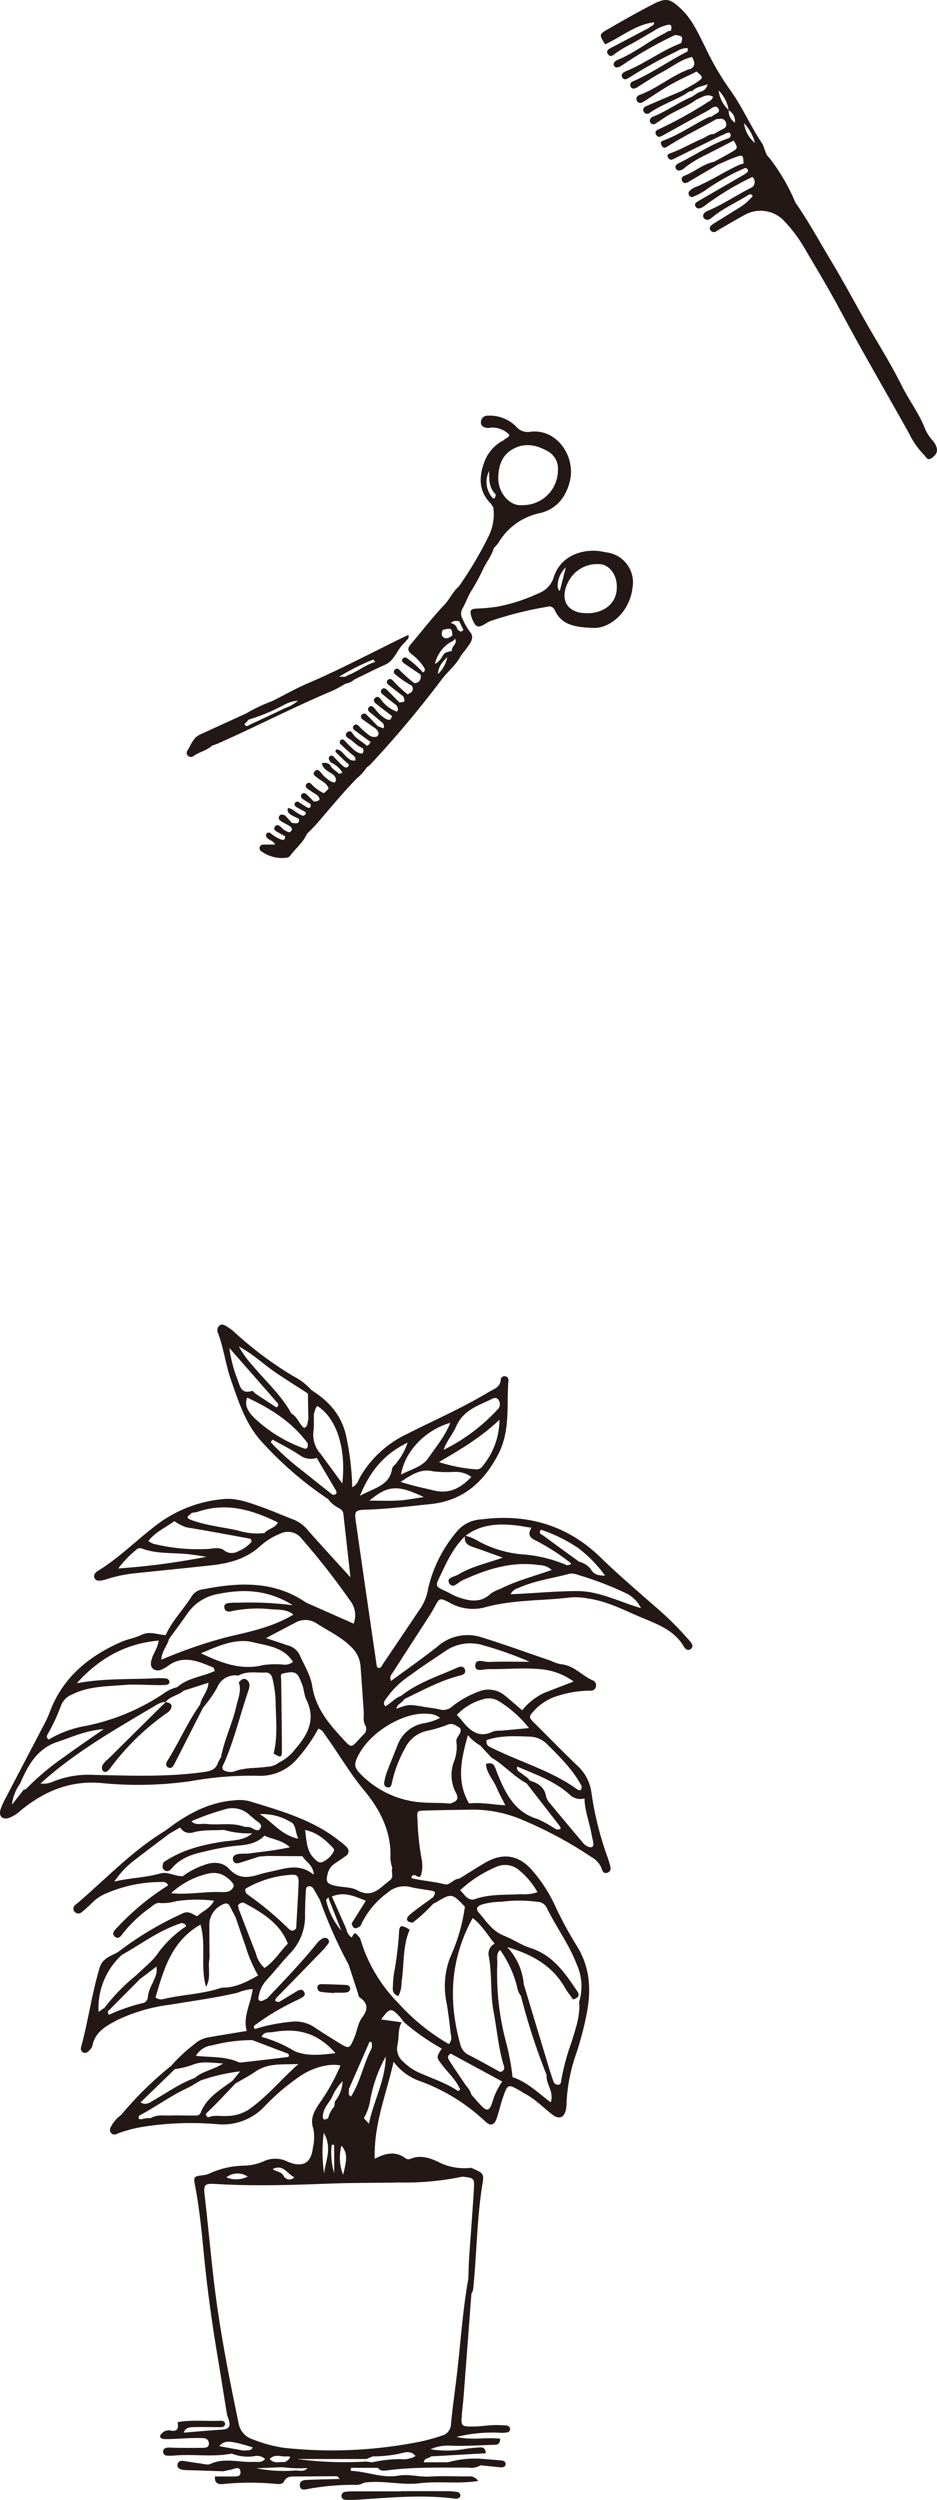 <svg xmlns="http://www.w3.org/2000/svg" xmlns:xlink="http://www.w3.org/1999/xlink" width="180.492" height="481.173" viewBox="0 0 180.492 481.173">
  <defs>
    <clipPath id="clip-path">
      <rect id="長方形_198" data-name="長方形 198" width="133.399" height="226.226" fill="#231815"/>
    </clipPath>
    <clipPath id="clip-path-2">
      <rect id="長方形_146" data-name="長方形 146" width="85.943" height="85.137" fill="#231815"/>
    </clipPath>
    <clipPath id="clip-path-3">
      <rect id="長方形_147" data-name="長方形 147" width="64.755" height="88.379" fill="#231815"/>
    </clipPath>
  </defs>
  <g id="グループ_2266" data-name="グループ 2266" transform="translate(-27.102 -4469.493)">
    <g id="グループ_497" data-name="グループ 497" transform="translate(27.102 4724.44)">
      <g id="グループ_445" data-name="グループ 445" clip-path="url(#clip-path)">
        <path id="パス_21548" data-name="パス 21548" d="M133.024,61.086a61.409,61.409,0,0,0-5.881-5.987c-3.854-3.386-7.771-6.693-11.458-10.28-6.359-6.187-14.128-8.465-22.9-7.323a6.573,6.573,0,0,0-4.507,2.019,25.957,25.957,0,0,0-5.814,11.329,9.475,9.475,0,0,1-1.361,3.6c-2.453,3.639-4.893,7.285-7.357,10.916-.223.329-.361.92-.99.67-.07-.1-.16-.167-.171-.247-1.373-9.4-2.755-18.806-4.091-28.214-.228-1.606.055-1.879,1.867-1.93,4.2-.119,8.369-.654,12.545-1.079C89.178,33.917,93.187,30.35,96,24.92c2.367-4.565,1.541-9.454,1.947-14.223a.719.719,0,0,0-.694-.747.7.7,0,0,0-.8.615c-.068,1.549-1.354,1.841-2.373,2.457-5.117,3.091-10.607,5.453-15.92,8.159a20.563,20.563,0,0,0-8.726,8.047c-.4.693-.574,1.6-1.585,2.084a51.271,51.271,0,0,0-1.1-9.511c-.8-4.171-3.279-7-6.736-9.168a12.026,12.026,0,0,0-3.517-2.7,70.842,70.842,0,0,1-11.377-8.5,9.2,9.2,0,0,0-1.329-1c-.46-.271-.984-.662-1.529-.236a1.252,1.252,0,0,0-.225,1.542c1.066,2.888,1.431,5.975,2.436,8.863,1.4,4.026,2.7,8.145,5.524,11.489a68.926,68.926,0,0,0,13.2,11.5,5.583,5.583,0,0,0,1.885,1.626c.5.258.985.564,1.056,1.2.442,3.919.877,7.838,1.367,12.234-2.947-3.246-5.591-6.117-8.181-9.037a6.81,6.81,0,0,0-2.626-2.014c-2.175-.839-4.311-1.784-6.509-2.556-2.373-.833-4.793-1.75-7.356-1.435a24.875,24.875,0,0,0-11.47,4.089c-4.377,3.04-8.015,7.012-12.6,9.766a1.606,1.606,0,0,0-.4.384A.866.866,0,0,0,18.91,49.3a5.049,5.049,0,0,0,1.625-.283,26.336,26.336,0,0,1,4.91-1.085c5.07-.536,10.143-1.034,15.211-1.585,3.48-.378,6.762-1.236,9.462-3.7A12.733,12.733,0,0,1,53.9,40.28a3.336,3.336,0,0,1,4.219.95,139.955,139.955,0,0,1,9.313,11.894,4.538,4.538,0,0,1,.688,4.442l-9.152-4.049c-6.163-4.243-12.929-3.912-19.81-2.57a3.038,3.038,0,0,0-2.137,1.208c-1.6,2.61-3.839,4.783-5.1,7.611-1.554-.052-3.058-.823-4.678-.036-1.246.606-2.679.82-3.953,1.381-6.277,2.769-11.261,6.872-13.723,13.53a22.35,22.35,0,0,1-1.181,2.531c-2.41,4.63-4.84,9.249-7.25,13.878A13.314,13.314,0,0,0,.1,93.342c-.389,1.307.367,2.013,1.65,1.615a7.28,7.28,0,0,0,2.332-1.508c4.5-3.639,9.4-5.723,15.444-5.2a72.12,72.12,0,0,0,17.3-.377,65.222,65.222,0,0,1,12.8-1.025,9.368,9.368,0,0,0,7.647-3.291,31.173,31.173,0,0,0,4.053-5.776c.824.264,1.025.829,1.344,1.27,2.543,3.514,4.687,7.261,7.5,10.647,2.976,3.578,5.283,7.926,5.028,13.014a8.062,8.062,0,0,0,.364,1.9c-.281.761.388,1.725-.461,2.352-1.843,1.36-3.342,3.54-6.246,1.933-1.159-.641-2.711-.556-4.078-.837-1.9-.39-2.11-.824-1.573-2.649a3.2,3.2,0,0,1,1.348-1.707c.677-.492,1.4-.922,2.067-1.428a1.065,1.065,0,0,0,.168-1.7A9.611,9.611,0,0,0,65.525,99.5c-5.13-4.154-11.349-5.874-17.482-7.762a7.848,7.848,0,0,0-2.771-.171c-5.128.342-9.374,2.751-13.343,5.786-.624.4-1.257.784-1.871,1.2-5.509,3.711-10.1,8.508-15.115,12.8-.142.121-.3.221-.436.349a.864.864,0,0,0-.2,1.235.951.951,0,0,0,1.472.135,24.407,24.407,0,0,0,1.873-1.678,8.156,8.156,0,0,1,2.237-1.653,26.746,26.746,0,0,1,11.381-2.444,1.056,1.056,0,0,1,1.121.643,49.174,49.174,0,0,0-9.883,8.186c-.433.467-1.079,1.027-.418,1.65.683.645,1.183-.039,1.566-.554a25.465,25.465,0,0,1,5.273-4.99c.588-.444,1.135-1.035,1.975-.884a9.194,9.194,0,0,0,3.035-.361,26.926,26.926,0,0,1,7.29-.091c-.822,1.6-2.28,2.021-3.243,2.989-.895-.361-1.6-1.12-2.8-.548a62.752,62.752,0,0,0-12.4,7.406c-1.373.813-3.028,1.154-3.6,3.068-1.5,5.012-2.192,10.206-3.562,15.244a.865.865,0,0,0,.314,1c.488.31.9.032,1.224-.3a2.063,2.063,0,0,0,.626-.9c.53-2.748,2.707-3.885,4.866-5.018A33.14,33.14,0,0,1,32.828,130.9c4.324-.72,8.673-1.295,12.947-2.293a8.982,8.982,0,0,1,2.9-.7c-.348,2.839-1.945,5.284-1.142,8.057-2.55.422-5.1.824-7.648,1.278a5.372,5.372,0,0,0-2.442,1.268,30.2,30.2,0,0,0-4.455,4.149l.69.665a17.655,17.655,0,0,0,3.469-.859c1.761-.737,3.625-.355,5.854-.243-1.97,1.258-4.015,1.472-5.483,2.789-2.818,1.031-5.255,2.766-7.833,4.24-.788.45-1.531,1.116-2.61.462l6.6-6.389-.69-.665a68.667,68.667,0,0,0-9.653,9.468,6.474,6.474,0,0,0-1.981,2.317.988.988,0,0,0,.153,1.278.908.908,0,0,0,1.042.038,25.025,25.025,0,0,1,5.12-1.365,59.791,59.791,0,0,1,14.243-.481,11.02,11.02,0,0,0,9.054-3.432,41.986,41.986,0,0,1,7.28-6.107c2.364-1.467,5.327-2.211,7.343-1.759a38.709,38.709,0,0,1-4.081,7.313c-1,1.5-1.811,2.882-1.147,4.866a8.882,8.882,0,0,1-.077,3.61c-.344,3.015-1.941,3.926-4.835,2.738a5.282,5.282,0,0,0-4.6-.118,10,10,0,0,1-4.054.868,16.817,16.817,0,0,0-6.241,1.412,4.04,4.04,0,0,1-1.314.409c-1.952.225-1.995.257-1.64,2.13.783,4.13,1.211,8.3,1.612,12.481.642,6.684,1.537,13.332,2.646,19.954.647,3.86,1.254,7.726,1.88,11.589a11.311,11.311,0,0,1,.426,1.289c.222,1.071-.282,1.476-1.338,1.539-2.483.15-4.961.383-7.441.583.409-1.136,1.413-1.051,2.315-1.069,1.566-.031,3.134.022,4.7.019.469,0,.993-.087.945-.706-.031-.41-.47-.55-.835-.533-2.756.127-5.528-.223-8.271.265.036.871.262,1.844-1.214,1.653a1.818,1.818,0,0,0-1.734.4c-.877.773-.317,1.195.436,1.208,1.669.03,3.341-.123,5.012-.178a23.63,23.63,0,0,1,2.506.014,1,1,0,0,1,.992,1.108c-.022.606-.531.734-.987.741-1.672.028-3.345.01-5.018,0-.649,0-1.3-.073-1.947-.033-.49.031-.908.3-.86.865a.744.744,0,0,0,.762.671,9.528,9.528,0,0,0,1.389-.015c3.68-.33,7.395.345,11.062-.374a8.428,8.428,0,0,0,4.375.489,2.247,2.247,0,0,1,2.046.554c-.636.787-1.521.513-2.335.55-2.737.125-5.516-.861-8.227.409-.513.24-1.28-.027-1.924-.11-1.015-.13-2.026-.289-3.035-.459-.606-.1-1.2-.055-1.333.621s.428.986,1.015,1.072a15.057,15.057,0,0,0,1.671.078q3.07.1,6.14.2c.619-.141,1.245-.254,1.853-.431.636-.185,1.346-.454,1.439.528.09.948-.722.887-1.348.9-1.186.019-2.372,0-3.557-.006-.136,1.12.452,1.59,1.475,1.467a52.415,52.415,0,0,1,10.329-.025c.591.045,1.219.07,1.493-.478.544-1.089,1.485-.949,2.405-.955q3.917-.028,7.834-.049a7.251,7.251,0,0,0-2.709-1.354,7.258,7.258,0,0,1,2.709,1.353l.509.526c-1.961.052-3.922.087-5.882.164-.824.033-1.955,0-1.817,1.169.122,1.033,1.119.658,1.84.541a48.79,48.79,0,0,1,8.638-.744,2.951,2.951,0,0,0,1.881-.415c3.595-.51,7.171.542,10.771.107s7.27.172,11.21-.428a1.942,1.942,0,0,0-1.993-.879c-2.419,0-4.846-.126-7.255.023-2.047.126-4.051-.527-6.088-.177-3.188.547-6.111-.832-9.212-.92.011-.194.023-.387.035-.581h5.224c.454.653,1.129.57,1.768.486,5.178-.684,10.383-.509,15.582-.536a3.533,3.533,0,0,0,2.411-.438c1.286.131,2.571.277,3.859.385.486.041.987-.109.969-.688-.011-.365-.407-.6-.8-.634-1.378-.121-2.758-.225-4.136-.335a19.165,19.165,0,0,0-6.188.693H81.622c.173-.94,1.055-.683,1.371-1.136l10.579-.6c-.024-.621-.245-1.151-.945-1.126a24.106,24.106,0,0,0-3.048.291,19.966,19.966,0,0,1-6.66.062,8.5,8.5,0,0,1,3.355-.709c3.045.152,6.11-.066,9.166-.16.709-.022.893-.549.914-1.161-2.589-.339-5.231.36-8.421-.343a28.886,28.886,0,0,1,8.321-.807,6.519,6.519,0,0,0,1.388-.057.654.654,0,0,0,.608-.768.821.821,0,0,0-.543-.549,21.318,21.318,0,0,0-2.781-.091c-1.208.048-2.413.26-3.621.269-2.5.021-2.521-.032-2.324-2.446.091-1.115.239-2.225.324-3.34q.761-9.891,1.5-19.783a2.829,2.829,0,0,0,.328-.761c.726-6.853.7-13.77,1.842-20.593.3-1.783.034-1.9-2.223-2.877a11.074,11.074,0,0,1-5.671-.815c-1.906-.952-3.908-1.832-6.137-.862a.952.952,0,0,1-.8-.134c-1.85-1.4-3.791-1.086-5.961.079-.191-6.663,2.193-12.3,3.633-18.671a10.761,10.761,0,0,0,5.122,3.736,36.529,36.529,0,0,1,12.521,7.735c1.022,1,1.8.722,2.243-.64.428-1.328.746-2.694,1.2-4.013.879-2.543.963-2.558,3.21-1.281.324.184.625.412.956.582,2.019,1.037,3.563,2.694,5.336,4.051,1.3,1,2.252.608,2.619-.98a7.72,7.72,0,0,0,.118-1.391,32.753,32.753,0,0,1,1.83-9.3,60.821,60.821,0,0,0,1.95-7.287c.99-4.711.862-9.226-1.793-13.489a71.961,71.961,0,0,1-4.249-7.865,28.854,28.854,0,0,0-4.225-6.55c-2.611-3.1-5.7-3.659-9.2-1.622-1.69.983-3.333,2.044-5,3.07-1.084,0-1.807,1.32-2.768,1.079-2.056-.516-4.16-.671-6.215-1.12-.292-.064-.243-.441.025-.6.137-.08.357-.017.541-.018.4.338.923.526,1.085-.088a6.5,6.5,0,0,0,.092-3.049,50.292,50.292,0,0,1-.786-7.507c-.116-1.736-.154-1.765,1.4-1.808,2.894-.079,5.788-.13,8.683-.17a24.243,24.243,0,0,1,9.322,1.639,77.7,77.7,0,0,1,14.071,7.467,4.479,4.479,0,0,1,1.772,1.739c.291.6.414,1.725,1.444,1.231.848-.407.393-1.3.209-2.011q-.07-.271-.163-.536a62.335,62.335,0,0,1-3.224-12.727,8.61,8.61,0,0,0-2.779-5.324c-2.7-2.573-5.3-5.255-7.948-7.879-1.473-1.458-1.466-1.431-.155-2.847a10.059,10.059,0,0,1,4.511-2.7,20.786,20.786,0,0,1,6.059-.96,1.037,1.037,0,0,0,.485-2.01c-2.083-.93-3.624-2.91-6.109-3.083a7.912,7.912,0,0,1-1.844-.64c-4.5-1.538-8.973-3.167-13.513-4.576a8.733,8.733,0,0,0-8.388,1.821c-2.889,2.292-5.925,4.4-8.941,6.621-.381-.893.2-1.376.52-1.883,2-3.151,4.047-6.275,6.068-9.414.606-.94,1.232-1.872,1.757-2.857.967-1.815.984-1.919,2.853-.964a9.076,9.076,0,0,0,6.76.978c5.456-1.536,11.11-1.259,16.657-1.942a12.643,12.643,0,0,1,3.341.212c3.289.474,6.23,1.876,9.219,3.2,3.451,1.534,7.214,2.54,9.3,6.149.278.482.866.815,1.393.251.388-.414.128-.892-.18-1.247M76.835,33.864c-1.757.108-3.526.025-5.672.025,3.554-2.972,5.454-3.087,10.461-.686-1.8.258-3.289.569-4.789.661m6.782-1.924c-1.975-.463-3.958-.869-6.454-1.655,2.238-1.444,3.883-2.588,6.247-2.037a24.092,24.092,0,0,0,4.146.109,5.148,5.148,0,0,1,3.238.965c-2.018,2.131-4.184,3.321-7.178,2.619m9.189-4.51a1.324,1.324,0,0,1-1.255.421,29.886,29.886,0,0,1-7-1.388c4.152-2.415,8.052-4.713,11.667-8.146a14.244,14.244,0,0,1-3.411,9.113M94.42,14.477c.561-.263,1.235-.689,1.684.161A1.383,1.383,0,0,1,95.79,16.4,35.335,35.335,0,0,1,85.464,24.11c.524-1.647,1.74-2.969,2.409-4.5,1.3-3,3.981-3.926,6.547-5.128m-7.682,4.437c-1.095,2.724-2.832,4.713-4.274,6.825-1.093,1.6-3.36,2.159-5.217,3.127.716-4.4,4.653-8.594,9.491-9.952m-8.227,3.812a12.271,12.271,0,0,1-2.144,3.9c-.263.383-.77.7-.831,1.1-.5,3.3-3.433,3.68-6.205,5.235,1.954-4.716,4.583-8.015,9.18-10.24M52.787,9.018c2.138,1.475,4.348,2.845,6.527,4.261q.037,2.507.075,5.015c-.233.537.027,1.316-.827,1.6-.967-.774-1.287-2.153-2.437-2.781-1.9-3.474-4.855-6.1-7.348-9.09A20.293,20.293,0,0,1,45.993,4.21c2.761,1.478,4.652,3.329,6.794,4.807m-7.064,1.468a25.689,25.689,0,0,1-1.542-5.976c3.382,3.858,6.312,7.19,9.223,10.537.26.3.311.681-.183.887l-4.057-2.663c-.2-.178-.471-.549-.6-.506-2.152.713-2.341-.979-2.841-2.279m3.18,7.4c-.869-.887-1.942-2.194-1.28-3.825,4.5,2.1,8.633,4.694,11.637,8.78.092.614.01,1.283-.779.97A27.059,27.059,0,0,1,48.9,17.882M64.04,32.747q-3.581-2.843-7.162-5.688a46.149,46.149,0,0,1-4.732-4.421l.351-.493c1.733.973,3.536,1.843,5.175,2.954a3.665,3.665,0,0,0,3.34.568q1.805,3.059,3.609,6.119c.387.659.222,1.008-.58.962m1.892-2.167L61.79,24.933a5.555,5.555,0,0,1-1.4-4.49c.12-1.084.054-2.188.071-3.283.234-.49.208-1.1.684-1.478,3.68,2.365,5.566,8.088,4.789,14.9M22.78,46.946a20.316,20.316,0,0,1,3.385-3.53,1.085,1.085,0,0,1,1.254-.28c2.582.943,5.3.792,7.983.982,1.467.1,2.922.376,4.383.571a137.462,137.462,0,0,1-17,2.257M48.344,41.94a7.009,7.009,0,0,1-2.5,1.717,2.412,2.412,0,0,1-2.808-.3c-.881-.553-2-.234-3.018-.163a36.537,36.537,0,0,1-10.521-1.01,4.329,4.329,0,0,1-.912-.522c1.362-1.774,3.351-2.594,5-3.828A8.26,8.26,0,0,0,36,39.051c4.073.651,8.125,1.433,12.185,2.167a.494.494,0,0,1,.157.722m2.613-1.808a12.717,12.717,0,0,1-5.19-.509c-2.964-.656-6.011-.937-8.886-2-1.556-.575-.192-.947.077-1.4a6.309,6.309,0,0,0,1.1-.175c5.451-1.877,10.45-.434,15.47,2.044-.571,1.163-1.928,1.174-2.573,2.037M32.568,60.505c1.2-1.651,2.436-3.273,3.581-4.959a9.037,9.037,0,0,1,5.99-3.71c4.88-1,9.613-.752,14.266,2.19a64.965,64.965,0,0,0-10.206-.5c-.558.007-1.118-.008-1.673.034-.642.049-1.477.069-1.3.992.161.854.981.728,1.6.569a24.318,24.318,0,0,1,7.5-.31c1.434.079,2.964.006,4.2,1.008-3.868,2.336-8.178,3.262-12.527,4.264a88.393,88.393,0,0,0-12.931,4.441c.084-1.667,1.163-2.7,1.5-4.018m16.2.649c2.642.653,5.917.908,7.667,3.781a2.612,2.612,0,0,1-2.052.493,17.815,17.815,0,0,0-3.621.1c-4.282,1.075-8.049-.348-12.047-2.262,3.366-1.411,6.693-2.947,10.053-2.116M9.423,78.427a36.941,36.941,0,0,0,2.333-5.082,3.65,3.65,0,0,1,2.013-2.089c3.215-1.647,6.682-1.6,10.095-1.877,2.038-.168,4.1,0,6.157.008a17.675,17.675,0,0,0,1.953-.03c.353-.037.773-.242.65-.716a.828.828,0,0,0-.553-.512,11.511,11.511,0,0,0-1.945-.056c-5.1.252-10.237,0-15.343.967,4.192-4.643,9.2-7.628,15.777-8.212-.175,1.433-.987,2.374-1.306,3.477-.212.73-.4,1.517.342,2.046a1.72,1.72,0,0,0,1.854-.117,4.223,4.223,0,0,0,.736-.4c3.008-2.364,5.946-1.054,8.88.171.12.05.154.308.318.663C39,67.789,36.177,67.974,34.117,69.8a7.391,7.391,0,0,0-2.732,1.31,41.837,41.837,0,0,1-14.76,6.12,20.829,20.829,0,0,0-7.247,2.646c-.677-.5-.2-1,.045-1.449m-4.9,11.147L2.306,92.416a8.577,8.577,0,0,1,1.572-4.073c1.427-3.314,3.09-6.426,6.722-7.855,2.975-.966,5.833-2.355,9.372-2.617-2.708,1.9-5.169,3.559-7.564,5.312a49.934,49.934,0,0,0-7.444,6.261,2.529,2.529,0,0,0-.439.13m52.4-7.928a8.939,8.939,0,0,1-3.191,2.66,4.033,4.033,0,0,1-2.315.812c-2.092.314-4.253.1-6.289.9a2.787,2.787,0,0,1-1.64-.056c-.9-.252-.726-.876-.344-1.491,2.006-4.595,3.138-9.482,4.765-14.2a2.291,2.291,0,0,0,.112-.543,1.311,1.311,0,0,0-.614-1.432c-.647-.331-1.007.206-1.414.559.568,1.61-.137,3.09-.476,4.6-.75,3.351-2.327,6.456-2.954,9.846a5.547,5.547,0,0,0-.542.968c-.434,1.325-1.339,1.661-2.7,1.851-7.042.988-14.1.71-21.167.561a18.316,18.316,0,0,0-8.174,1.384,4.411,4.411,0,0,1-2.185.275c6.712-6.107,14.576-10.515,22.31-15.112a3.878,3.878,0,0,1,1.817-.6c.89-1.13,2.431-1.228,3.447-2.158l4.792-1.53c-.111,1.72-1.354,2.766-1.607,4.179-2.422,3.411-4.073,7.27-6.283,10.8-.3.487-.5,1.1.235,1.378.527.2.845-.256,1.058-.671q2.785-5.441,5.549-10.893A24.417,24.417,0,0,0,41.8,69.939a3.733,3.733,0,0,1,4.111-2.369c1.645-.942,3.453-.506,5.195-.595.925-.048,1.3.655,1.439,1.428a23.08,23.08,0,0,1,.541,3.874c.02,3.428.486,6.88-.383,10.277,1.371.869,1.6.815,1.6-.553-.013-4.572-.087-9.145-.137-13.717,0-.357-.178-.733.112-1.059,2.968-.763,3.081-.056,3.916,2.055.375.948.391,2.052.834,2.955,1.83,3.732.291,6.665-2.1,9.409m8.591-2.479c-2.509-2.74-4.757-5.608-5.37-9.559-.332-2.138-1.608-4.136-2.5-6.18a3.652,3.652,0,0,0-2.428-1.735c-1.113-.409-2.247-.761-3.98-1.342,2.287-1.2,3.925-2.077,5.574-2.929a3.916,3.916,0,0,1,4.219.132c2.263,1.453,4.73,2.582,6.662,4.545a5.684,5.684,0,0,1,1.754,3.68c.214,2.874.407,5.749.607,8.623.063.916-.186,1.863.305,2.737a1.382,1.382,0,0,1-.338,1.765c-2.594,2.7-2.022,2.976-4.505.263m-2.121,31.56,2.363,5.944a13.562,13.562,0,0,1-2.934-5.85c-.012-.193.3-.407.464-.61a2.633,2.633,0,0,0,.107.516m.791-9.954a.61.61,0,0,1,.154.5,4.393,4.393,0,0,1-2.1,2.107c-.68.425-1.214-.107-1.687-.571-1.506-1.482-1.5-3.409-1.782-5.524,2.453.516,3.955,1.976,5.419,3.486m-8.129-4.986c.947.485.768,1.794,1.386,3.177C54.026,98.24,52.424,95.6,50,94.232a10.63,10.63,0,0,1,6.058,1.555M43.137,93.369a4.83,4.83,0,0,1,5.088,1.178c.2.192.465.317.647.521.521.584,1.791.978,1.3,1.86-.543.966-1.453-.1-2.212-.209a7.712,7.712,0,0,0-.83-.03c-2.4-.921-4.928-.279-7.379-.571-.966-.115-2.048.364-2.875-.522a46.9,46.9,0,0,1,6.265-2.227m-12.357,12.3c-2.844.81-5.825.828-8.759,1.546a17.029,17.029,0,0,1,4.2-4.363c2.12-1.656,4.285-3.256,6.43-4.879L34.706,96.8a2.123,2.123,0,0,0,2.375.987c1.986-.587,4.035-.393,6.058-.518a17.12,17.12,0,0,0,5.464.648c-1.644,1.461-3.78,1.314-5.729,1.618-4.06.635-7.958,1.62-11.395,3.985-.129.538-.375,1.136.217,1.521s1.078.01,1.447-.429c1.666-1.981,3.97-2.694,6.363-3.2a44.748,44.748,0,0,1,6.034-1.1c2.041-.145,3.918-.429,5.414-1.946,1.478.739,3.254.79,4.9,2.24-2.9.636-5.577.876-8.228,1.238a11.151,11.151,0,0,0-1.644.05c-.655.112-1.327.392-1.075,1.243.2.683.815.617,1.373.439,1.216-.386,2.429-.783,3.642-1.176a1.956,1.956,0,0,0-.293-.045c-.3-.025-.608,0-.908-.015.3.015.61-.01.908.015a1.956,1.956,0,0,1,.293.045l1.6-.12,6.731.05c.6,1.08,2.061,1.6,2.19,3.572-2.657-2.2-5.244-1.291-7.82-.715-.82.184-1.651.334-2.45.586-2.188.691-4.155,1.055-6.035-1.006-1.262-1.384-3.191-1.414-4.982-.679a14.278,14.278,0,0,0-3.933,2.085c-1.508.07-2.893-.955-4.444-.5M49.3,121.061c-1.134-2.886-2.24-5.783-3.357-8.675a.99.99,0,0,0-.108-.514.967.967,0,0,1,1.409-.442c3.395,1.867,6.7,3.845,8.2,7.732-1.531,1.525-2.629,3.464-4.486,4.677a5.411,5.411,0,0,1-1.658-2.778m6.175-4.885a61.59,61.59,0,0,0-7.213-6.069c-.494-.371-1.166-.673-.985-1.505a19.654,19.654,0,0,1,8.43-2.663c1.494-.188,1.872.136,1.809,1.64-.121,2.881-.307,5.759-.465,8.638-.543.624-1.008.541-1.576-.041m-22.52-6.72a15.58,15.58,0,0,1,7.331-3.815,4.244,4.244,0,0,1,2.206.125c1.109.358,2.741,1.83,2.515,2.373-.544,1.31-1.813,1.1-2.883,1.077-2.923-.052-5.835.543-9.169.24M28.482,129.3a1.255,1.255,0,0,1-1.121,1.331,36.114,36.114,0,0,0-6.245,2.163c-.317.148-.3-.346-.33-.6l-.645-.694-1.155.789a13.86,13.86,0,0,1,4.491-10.975c3.01-1.647,5.783-3.709,8.932-5.114a24.713,24.713,0,0,1,2.325-.93.838.838,0,0,1,1.12.54,21.432,21.432,0,0,0-5.355,5.084c-1.1,1.661-2.815,2.915-4.257,4.351l.733.722,3.161-2.39c.248,1.382-.387,2.237-.72,3.15a7.528,7.528,0,0,0-.933,2.574m14.243-1.674c-3.625,1.248-7.481,1.316-11.183,2.178a1.712,1.712,0,0,1-1.585-.3c1.578-5.341,3.031-10.775,8.656-14.007,1.15,3.954-.076,8.08,1.075,11.974,1.043-1.764.288-3.7.674-5.495-.011-2.319-.052-4.639-.023-6.958a4.423,4.423,0,0,1,2.976-3.567.769.769,0,0,1,.912.429c.392.737.773,1.48,1.159,2.22.622,1.81,1.218,3.628,1.872,5.425a27.433,27.433,0,0,0,2.456,5.756c-2.177,1.235-4.376,2.4-6.988,2.344M37.734,140.76a4.1,4.1,0,0,1,3.128-2.025,30.411,30.411,0,0,1,7.749-1.005l6.908,2.621c.2.269.187.6-.137.636-2.96.372-5.924.706-8.889,1.043a1.106,1.106,0,0,1-.549-.061c-2.55-1.134-5.3-.909-8.21-1.209m10.114,10.383a7.977,7.977,0,0,1-4.234,1.186c-1.187.067-2.411-.234-3.56.292-.18-.315-.73-.416-.1-1.01,1.88-1.765,3.617-3.682,5.411-5.539l-.56-.546c-2.334,1.76-4.984,3.205-6.139,6.14-.271.69-.884.567-1.4.575-1.482.022-2.968-.058-4.448,0-1.274.052-2.609-.24-3.795.508a4.79,4.79,0,0,0-1.625.173c-.4.109-.99.039-.538-.684,3.1-1.639,5.939-3.743,9.129-5.237.915-.428,1.766-.994,2.646-1.5a35.878,35.878,0,0,1,7.624-1.759l-1.451,1.779.56.546c1.279-.752,2.61-1.428,3.824-2.271,2.534-1.761,5.417-1.3,8.309-1.476-3.33,2.911-6.057,6.339-9.652,8.819m8.835-11.325A25.488,25.488,0,0,0,50.4,137.1c.415-1.069,1.464-.787,2.22-.92,5.078-.891,8.7.344,12.016,4.07-2.754.279-5.381.675-7.953-.427M65.2,138.2c-1.509-.93-3.024-1.855-4.488-2.854a6.7,6.7,0,0,0-4.78-1.135,33.49,33.49,0,0,0-6.835,1.382c-.489-.61.124-.812.438-1.054a45.477,45.477,0,0,1,6.652-4.006c.491-.26,1.007-.472,1.5-.736.554-.3,1.361-.62.867-1.391-.463-.722-1.156-.207-1.705.117-1.032.609-2.052,1.239-3.076,1.86-.825-.027-.993-.31-.382-.935q4.21-4.307,8.407-8.626a14.784,14.784,0,0,0,1.447-1.687.665.665,0,0,0-.218-.972.938.938,0,0,0-.77-.061,3.5,3.5,0,0,0-1.089.844c-3.038,3.789-6.405,7.28-9.752,10.79-.422.169-.893.542-1.256.458-.574-.133-.361-.754-.271-1.174a6.164,6.164,0,0,1,1.534-2.926c1.569-1.716,3.012-3.55,4.615-5.233a10.257,10.257,0,0,0,2.718-7.4c.009-1.489.083-2.978.159-4.466.018-.354.061-.786.529-.872a.883.883,0,0,1,.933.46c.433.714.833,1.448,1.246,2.174a89,89,0,0,0,5.525,12.434q.87,2.657,1.742,5.314c.116.35.152.844.4,1.015,1.738,1.192,1.573,2.369.4,3.961-.742,1.007-.895,2.435-1.394,3.639-.979,2.363-1.009,2.364-3.09,1.08M51.645,130.48a1.228,1.228,0,0,1-.192.244,1.228,1.228,0,0,0,.192-.244m19.983,8.741c-1.594,2.991-2.17,6.424-4,9.349-.773-.322-.276-.953-.436-1.391l4-9.141.433.134Zm-5.542,24.424a9.1,9.1,0,0,1-.314-5.609c1.081,1.307,1.163,2.352.314,5.609m-2.214-14.76a10.2,10.2,0,0,1,2.114-3.244,6.33,6.33,0,0,1-1.469,3.865q-.063.5-.127.995a5.331,5.331,0,0,0-1.178,2.25c-.544.324-1.074.5-1.015-.44.086-1.358.995-2.342,1.675-3.426m.017,9a1.639,1.639,0,0,1,.482.009v5.458a14.187,14.187,0,0,1-.482-5.468m-1.517-2.307c1.7,2.967.29,5.406.065,7.851a28.023,28.023,0,0,1-.065-7.851m-5.686,8.557a1.264,1.264,0,0,1-2.08-.319c-.49-.838-1.437-.729-2.075-1.276,2.016-1,2.783.916,4.155,1.595M47.723,164a5.108,5.108,0,0,1-4.134.154A3.514,3.514,0,0,1,47.723,164m-.7,52.755-4.784-.874c.935-1.153,2.048-.866,3.021-.7a33.445,33.445,0,0,1,3.428.946c-.343.771-1.094.458-1.665.626m8.414,1.073a.578.578,0,0,0,.448.03c-.083.595-.571.821-1,1.1-.991-.124-2.116.4-2.925-.607,1.02-1.1,2.326-.3,3.477-.524m1.448,2.738a27.719,27.719,0,0,1-7.507-.423l4.957-.212a27.291,27.291,0,0,0,4.892.175c-.651.795-1.549.445-2.341.461m20.245-2.186A23.878,23.878,0,0,0,71.7,219l-1.15-.156a69.553,69.553,0,0,1-13.36-.489H70.58l1.208-.508a24.536,24.536,0,0,0,4.93-.475c1.095-.215,2.357-.81,3.322.413a4.672,4.672,0,0,1-2.905.59m0-53.239a53.69,53.69,0,0,0,11.944-1.127c2.23.258,2.325.264,2.2,2.427-.249,4.435-.622,8.862-.92,13.295-.087,1.291-.1,2.588-.142,3.881-1.1,6.159-1.494,12.4-2.222,18.605-.369,3.148-.829,6.286-1.13,9.44a2.329,2.329,0,0,1-1.759,2.2,35.677,35.677,0,0,1-5.687,1.44,86.1,86.1,0,0,1-24.8.895,27.159,27.159,0,0,1-5.925-1.617,3.955,3.955,0,0,1-2.749-3.206c-1.814-8.671-3.522-17.352-4.61-26.157-.721-5.833-1.223-11.684-1.9-17.519-.255-2.2-.07-2.409,2.2-2.272,7.18.431,14.356.209,21.536-.065,4.647-.178,9.3-.136,13.954-.223m-6.069-11.317-.963-1.076a10.457,10.457,0,0,0,1.153-3.045,26.972,26.972,0,0,1,3.065-8.814c-.078,4.565-2.349,8.583-3.255,12.936m17.165-6.292c-2.333-1.582-5.015-2.425-7.556-3.56a10.055,10.055,0,0,1-2.966-2.065,3.263,3.263,0,0,1-1.134-3.254c.332-1.433.045-2.985.8-4.345l-3.942-.553c1.617-2.2,1.9-2.266,3.387-.733.381.392.692.853,1.035,1.282a43.56,43.56,0,0,0,7.244,5.056c-1.089,1.713-1.047,1.681.13,3.222s2.657,2.831,3.411,4.664c-.142.1-.363.319-.414.285m6.543,2.418c-.541,1.434-1.01,1.507-2.1.365-.635-.665-1.227-1.372-1.838-2.06a4.182,4.182,0,0,0-.979-1.659q-1.583-2.3-3.11-4.63c-.35-.536-.792-1.135.093-1.627l9.916,5.371a13.614,13.614,0,0,0-1.979,4.24m-3.717-35.714c1.774,1.338,2.854,3.273,4.238,4.926a2.184,2.184,0,0,0-1.156,2.305c.7,3.559.272,7.212.949,10.783.62,3.271.9,6.6,1.792,9.83.165.594.684,1.5-.516,1.787-2.022-1.1-4.025-2.235-6.075-3.279a3.058,3.058,0,0,1-1.627-2.109c-2.309-8.307-1.933-16.355,2.4-24.244M106.089,149.7c-2.473-1.831-4.535-3.938-7.356-4.832a46.244,46.244,0,0,0-1.32-7A50.6,50.6,0,0,1,95.8,123c.028-.886-.278-1.878.53-2.621a20.823,20.823,0,0,1,3.33,7.344,3.513,3.513,0,0,0,.684,1.5,121.71,121.71,0,0,0,4.954,15.224c-.2,1.723,1.486,3.173.79,5.253m-.794-37.5c1.777,3.694,4.28,7,5.76,10.857a10.26,10.26,0,0,1,.5,7.325c.245,2.656-.668,5.11-1.408,7.574a45.252,45.252,0,0,0-2.032,7.472c-.043.354-.061.805-.489.881a.93.93,0,0,1-1.041-.7c-.279-.763-.515-1.541-.769-2.313l-4.932-16.352a11.775,11.775,0,0,0-3.2-7.127c5.1,1.5,8.789,3.723,11.144,7.833.455.793,1.047,1.507,1.575,2.258.766-.279,1.451-.608.792-1.587-2.352-3.5-4.684-6.961-9.052-8.339-1.76-.555-3.335-1.673-5.066-2.352-2.234-.876-3.42-2.8-4.87-4.478-.591-.682-.3-1.134.464-1.468a12.853,12.853,0,0,1,3.853-.578,26.813,26.813,0,0,1,6.967,0,2.05,2.05,0,0,1,1.8,1.095m-9.682-7.821a4.1,4.1,0,0,1,4.466.716,14.6,14.6,0,0,1,3.456,4.158,7.565,7.565,0,0,1-3.135.38c-3.055.18-6.156-.074-9.106,1.029-1.385.158-1.84-1.081-2.661-1.77a23.512,23.512,0,0,1,6.98-4.512m-12.405,4.6c1.021.183.4.763.272,1.22-1.495,1.1-3.044,2.133-4.464,3.323-.789.662-1.006,1.47.49,1.587a30.4,30.4,0,0,0,3.987-3.678,1.188,1.188,0,0,0,.267-.083c3.255-1.951,3.255-1.952,5.794.7a34.57,34.57,0,0,1-2.768,9.588,15.5,15.5,0,0,0-.742,9c.351,2.009.569,4.041.808,6.068a1.82,1.82,0,0,1-.383,1.788,39.931,39.931,0,0,1-9.787-7.947,29.213,29.213,0,0,1-7.3-12.428c-1.033-1.245-1.033-1.245-1.631-.133a2.58,2.58,0,0,1-1.045-1.67l-2.768-6.22c2.337-1.027,4.37-.054,6.534.812l-2.714,4.327c.217,1.237.874,1.117,1.677.542a16.055,16.055,0,0,1,5.225-6.42,4.86,4.86,0,0,1,4.429-1.09c1.352.328,2.749.47,4.121.716m-3.18-17.135a18.281,18.281,0,0,1-10.119-4.887c-1.792-1.693-1.841-2.289-.706-4.361,2.445-4.463,8.914-8.178,13.356-7.662a3.471,3.471,0,0,1,2.207.777,10.54,10.54,0,0,1-3.323,1.056,6.644,6.644,0,0,0-4.866,4.192c-.649,1.644-1.321,3.28-1.96,4.927a10.814,10.814,0,0,0-.481,1.6c-.137.629-.359,1.44.538,1.593.694.118.773-.628.889-1.165a24.374,24.374,0,0,1,2.516-6.478,6.112,6.112,0,0,1,4.008-3.2A25.107,25.107,0,0,0,86.1,77.064c1.121-.507,1.739.147,2.513.588.559,1.1-.936,1.652-.688,2.765a7.7,7.7,0,0,1-.511,3.793,7.286,7.286,0,0,0,.389,5.881c.763,1.348-.031,1.766-1.088,2.109-2.222-.228-4.46-.026-6.686-.357m8.795-15.808c-.228-.287-.493-.544-.823-.9a10.625,10.625,0,0,1,4.927-2.971,3.658,3.658,0,0,1,3.214.363,22.211,22.211,0,0,1,5.751,5.14c-2.017.189-3.749.352-5.481.511a4.108,4.108,0,0,0-1.375.125c-2.9,1.448-4.6-.241-6.213-2.264m17.442,20.583a22.625,22.625,0,0,0-2.71-1.447c-4.455-1.326-6.2-4.973-7.759-8.806-.176-.431-.308-.882-.514-1.3-.373-.749-1.008-.713-1.681-.49.116,1.754,1.391,2.988,2.037,4.506.468,1.1,1.057,2.146,1.707,3.446-2.467-.137-4.719-.613-6.99-.351-2.538-4.337-1.448-8.739-.231-13.142A9.18,9.18,0,0,0,92.5,81.018l2.171,2.336c2.428,1.412,4.271,3.622,6.761,4.949q3.178,4.087,6.352,8.178a2.487,2.487,0,0,1,.236.516c-.722.524-1.223-.134-1.754-.378m7.716,1.665c.091.548.276,1.086.314,1.635.042.6-.339.827-.887.615a2.343,2.343,0,0,1-.934-.578q-3.247-3.822-6.439-7.691a3.408,3.408,0,0,1-.846-1.426c-.3-1.858-1.6-2.6-3.182-3.082-.321-.6-.949-.859-1.433-1.278-.41-.355-1.129-.508-.954-1.405,3.583,1.537,7.286,2.807,10.2,5.478a2.89,2.89,0,0,0,2.768.655c.041,2.442,1,4.7,1.389,7.077m-8.549-17.472c2.475,2.481,5,4.922,6.636,8.089-.068.723-.284.98-1,.469-4.871-3.469-10.634-5.107-15.935-7.7-.791-.387-1.589-.568-1.389-1.684,2.681-.932,5.454-.77,8.218-.675a4.993,4.993,0,0,1,3.472,1.5M79.013,67.5c2.171-1.613,4.45-3.081,6.691-4.6a8.464,8.464,0,0,1,7.481-1.134,68.493,68.493,0,0,1,8.831,3.138c-2.947,0-5.375-.074-7.795.037-.95.043-2.692-.851-2.673.8.014,1.2,1.695.567,2.632.58,3.258.043,6.505-.292,9.779,0a12.586,12.586,0,0,1,6.534,2.388c-2,.769-3.75,1.441-5.5,2.118a11.69,11.69,0,0,0-4.406,3.416c-1.209-1.032-2.248-1.958-3.329-2.831a4.962,4.962,0,0,0-5.275-.68,17.863,17.863,0,0,0-4.846,2.746,2.537,2.537,0,0,1-2.5.586c-.907-.206-1.841-.3-2.76-.453-3.174-.54-3.174-.543-5.541.35.148-.952,1.184-1.141,1.539-1.879C81.4,70.413,84.82,68.5,88.652,67.547c.563-.141,1.139-.405.916-1.118-.218-.7-.889-.657-1.394-.43-3.721,1.672-7.673,2.89-10.931,5.484-1.19.375-1.926,1.453-3.031,1.983-.6-.746.049-1.238.365-1.731a16.931,16.931,0,0,1,4.436-4.23M111.354,43a25.3,25.3,0,0,1,5.2,5.315c-1.273.019-2.142-.2-2.706-1.16a3.77,3.77,0,0,0-2.257-1.481c-2.281-1.659-4.571-3.3-6.833-4.989-.353-.263-1.159-.439-.549-1.194A29.292,29.292,0,0,1,111.354,43M99.936,38.725c.81.106,1.623.309,2.452.363-.683,1.067-.548,1.843.691,2.416a41.725,41.725,0,0,1,6.536,4.154c.9.641-.092.525-.355.686a26.788,26.788,0,0,0-8.635-2.118,21.162,21.162,0,0,1-8.481-2.537,8.656,8.656,0,0,0-2.463-1.032c3.093-2.337,6.646-2.405,10.256-1.933M94.56,51.766c-2.031,1.952-4.259,1.442-6.511.626-.783-.284-1.5-.75-2.257-1.1-1.844-.857-1.969-.909-1.166-2.58,1.353-2.818,2.613-5.72,4.935-7.944-.187,1.205.533,1.722,1.593,2.073,1.763.583,3.5,1.243,5.679,2.025-3.135,1.1-6.02,1.709-8.526,3.234-.729.444-2.359.6-1.794,1.645.686,1.263,1.7-.121,2.524-.5,4.714-2.149,9.538-3.737,14.832-2.943a3.608,3.608,0,0,1,2.406.931c-3.381,1.2-6.815,2.074-9.972,3.675a7.049,7.049,0,0,0-1.744.861m16.531-.468c-4.192.006-8.357.435-12.737.607a2.281,2.281,0,0,1,1.492-1.2c3.165-1.429,6.613-1.86,9.926-2.762a3.569,3.569,0,0,1,1.627.256,63.811,63.811,0,0,1,9.12,3.477,6.219,6.219,0,0,1,2.955,2.9c-4.169-1.189-7.949-3.29-12.384-3.284" transform="translate(0 0)" fill="#231815"/>
        <path id="パス_21549" data-name="パス 21549" d="M144.087,415.5a10.541,10.541,0,0,0-1.936-.174c-2.984-.016-5.968-.007-8.952-.007v.035c-3.077,0-6.154,0-9.231,0a11.582,11.582,0,0,0-1.661.1.772.772,0,0,0-.648.793.725.725,0,0,0,.717.719,18.807,18.807,0,0,0,2.229.005c6.318-.389,12.632-1.047,18.963-.2a.95.95,0,0,0,.279.009c.4-.066.749-.261.723-.685a.812.812,0,0,0-.482-.6" transform="translate(-55.884 -190.775)" fill="#231815"/>
        <path id="パス_21550" data-name="パス 21550" d="M43.353,231.655a36.15,36.15,0,0,0-6.1,6.255l.645.694,6.188-6.226-.733-.723" transform="translate(-17.112 -106.411)" fill="#231815"/>
        <path id="パス_21551" data-name="パス 21551" d="M36.332,146.823a1.013,1.013,0,0,0,.114.757.641.641,0,0,0,.975.076,4.029,4.029,0,0,0,.718-.836,47.72,47.72,0,0,1,10.333-10.074,3.751,3.751,0,0,0,.877-.674c.746-1,.338-1.512-.769-1.672q-5.423,5.364-10.841,10.733c-.521.517-1.18.943-1.406,1.69" transform="translate(-16.676 -61.737)" fill="#231815"/>
        <path id="パス_21552" data-name="パス 21552" d="M59,134.363l.043-.043-.023,0c-.011.014-.024.024-.035.038l.014,0" transform="translate(-27.095 -61.7)" fill="#231815"/>
        <path id="パス_21553" data-name="パス 21553" d="M119.389,235.584c-.044-.428-.433-.594-.806-.611q-2.338-.11-4.678-.156c-.361-.007-.755.108-.814.555a.813.813,0,0,0,.767.947c.814.122,1.642.151,2.465.22,0-.029,0-.057,0-.085.735,0,1.474.049,2.2-.018.449-.042.919-.267.859-.849" transform="translate(-51.944 -107.863)" fill="#231815"/>
        <path id="パス_21554" data-name="パス 21554" d="M141.13,215.563a65.479,65.479,0,0,1-1,7.923c-.132.907-.16,1.83-.2,2.748a1.356,1.356,0,0,0,1.092,1.4,5.607,5.607,0,0,0,.6-2.666c.542-3.364.168-6.872,1.575-10.1-1.658-1-2.024-.929-2.063.693" transform="translate(-64.274 -98.399)" fill="#231815"/>
      </g>
    </g>
    <g id="グループ_498" data-name="グループ 498" transform="translate(63.058 4549.5)">
      <g id="グループ_325" data-name="グループ 325" transform="translate(0 0)" clip-path="url(#clip-path-2)">
        <path id="パス_7717" data-name="パス 7717" d="M54.574,13.833c-.338-.06-.675-.135-1.013-.188-3.484-.555-7.8.819-9.1,5.025a4.778,4.778,0,0,1-2.85,3.027A33.77,33.77,0,0,1,33.583,24.3a35.593,35.593,0,0,1-4.1.369c-1.011.077-1.168.379-.917,1.355a4.608,4.608,0,0,0,.259.782c.684,1.516,1.113,1.635,2.544.748a4.557,4.557,0,0,1,.909-.486A69.092,69.092,0,0,1,43.28,24.308a1.1,1.1,0,0,1,1.372.609c1.282,2.835,3.776,3.365,7.512,3.465,3.042.129,6.943-2.95,7.495-7.747a5.824,5.824,0,0,0-5.085-6.8m-7.758,2.883c-.442,1.724-.8,3.127-1.165,4.531,0,.225.029.452.042.684-.013-.233-.04-.459-.042-.684-.315-.181-.352-.507-.419-.817a5.059,5.059,0,0,1,1.584-3.715m4.028,8.827c-3.7.04-5.291-2.542-3.636-5.886a6.237,6.237,0,0,1,6.019-3.549c1.682-.015,3.121,1.66,3.352,3.586.5,4.17-2.788,5.932-5.734,5.85" transform="translate(26.229 12.468)" fill="#231815"/>
        <path id="パス_7718" data-name="パス 7718" d="M46.452,39.167a1.934,1.934,0,0,1-.1-1.956c.719-1.23,1.132-2.6,1.945-3.8a38.446,38.446,0,0,0,2.02-3.77c.648-1.4,1.676-2.612,2.1-4.13a9.2,9.2,0,0,0,.936-1.084,12.107,12.107,0,0,1,7.969-5.673c3.18-.738,5.093-3.117,5.809-6.349,1-4.5-2.439-9.928-7.672-9.311a2.81,2.81,0,0,1-2.712-.99A7.173,7.173,0,0,0,51.319,0a1.278,1.278,0,0,0-1.378,1.226c-.013.7.492,1.12,1.4,1.14.273.006.55-.092.821-.077A4.614,4.614,0,0,1,55.43,3.678c-.144.638-.788.626-1.051,1.03a7.573,7.573,0,0,0-3.836,4.4c-1.011,2.81-.988,5.54,1.328,7.833q.233.355.467.711a9.649,9.649,0,0,1-1,5.738,72.729,72.729,0,0,1-5.654,9.5c-1.149.978-1.718,2.394-2.762,3.494-2.3,2.419-4.332,5.091-6.505,7.631-.626.732-.6,1.28.163,1.874a9.993,9.993,0,0,1,2.377,2.521c.25.4.311.751-.169,1.02A18.575,18.575,0,0,0,35.748,46.7a.59.59,0,0,0-.9.106c-.234.361-.008.653.284.855,1.065.736,2.143,1.457,3.215,2.183.1.919-.188,1.551-1.207,1.653a28.84,28.84,0,0,1-2.9-2.567.574.574,0,0,0-.9-.029.549.549,0,0,0,.117.882,17.166,17.166,0,0,0,3.19,2.189c.482.934-.058,1.353-.836,1.651A25.054,25.054,0,0,1,33.107,51.1c-.261-.321-.69-.613-1.061-.246-.517.513-.01.853.359,1.149.855.688,1.726,1.357,2.591,2.033.394,1.03.381,1.053-.734,1.163-.807-.813-1.6-1.635-2.423-2.435-.321-.313-.723-.44-1.042-.023-.246.321-.065.659.206.882.884.728,1.787,1.434,2.685,2.147.25.384.446.774.088,1.2a6.376,6.376,0,0,1-3.146-2.439c-.267-.331-.653-.58-1.045-.221-.5.454-.194.855.211,1.172,1.011.8,2.033,1.574,3.052,2.36-.117.225-.233.45-.35.676a1.349,1.349,0,0,1-.97-.225,7.068,7.068,0,0,1-1.82-1.643c-.327-.436-.8-1.082-1.286-.58-.605.625.154,1.03.621,1.409.638.517,1.249,1.068,1.881,1.591a.931.931,0,0,1,.265,1.109l-1.1-.409c-.717-.736-1.42-1.486-2.16-2.2a.606.606,0,0,0-.915-.04.563.563,0,0,0,.115.892c.813.625,1.668,1.193,2.508,1.781.432.442.892.878.332,1.534-1.142.413-1.778-.455-2.516-1.019-.432-.331-.776-.773-1.188-1.134a.554.554,0,0,0-.751.017.538.538,0,0,0,.044.886c1.03.8,2.095,1.549,3.144,2.318-.19.3-.329.653-.74.73-.886-.83-2.072-1.311-2.746-2.4a.63.63,0,0,0-1.038-.188c-.479.482-.165.919.271,1.165.953.534,1.616,1.478,2.673,1.853a.764.764,0,0,1-.044,1.084c-1.215-.1-1.872-1.055-2.681-1.768-.306-.269-.536-.626-.861-.867a.476.476,0,0,0-.709.163.629.629,0,0,0,0,.563c.686.669,1.4,1.313,2.124,1.939.405.352.974.584.79,1.289-.83.14-1.332-.373-1.856-.89-.505-.5-.913-1.153-1.722-1.238a.368.368,0,0,0-.046.648c.628.613,1.251,1.23,1.895,1.828.233.215.675.365.409.751-.309.45-.742.219-1.049-.05-.507-.444-.969-.938-1.451-1.411-.321-.311-.605-.888-1.138-.382-.384.367.086.732.188,1.1a4.817,4.817,0,0,1,2.135,1.726c.346.454-.275.379-.527.471-.5-.6-1.343-.867-1.639-1.67a1.609,1.609,0,0,0-1.624-.338c.246,1.378,1.643,1.6,2.435,2.431.229.413.494.824.019,1.247q-.577.608-1.155,1.218-.458.429-.917.861a7.642,7.642,0,0,1-2.45-1.808.58.58,0,0,0-.9.035c-.271.332-.111.65.165.884.256.219.569.371.838.577.578.44,1.4.634,1.532,1.526a1.233,1.233,0,0,1-1.174.34c-.427-.43-.836-.88-1.282-1.289-.323-.3-.734-.446-1.045-.019-.234.321-.04.663.248.869.494.352,1.017.661,1.528.99.029.465-.048.913-.648.638a17.773,17.773,0,0,1-1.562-.992.555.555,0,0,0-.867.208c-.14.292.073.548.306.69.527.323,1.088.586,1.618.9a.338.338,0,0,1,.135.519c-.123.135-.377.309-.494.263a5.889,5.889,0,0,1-1.266-.663c-.5-.359-.944-.819-1.632-.782-.192.992.578,1.234,1.22,1.6.382.217,1.093.3.949.861-.181.7-.88.365-1.384.365q-.654-.729-1.313-1.455c-.448-.129-.949-.34-1.172.292-.169.477.215.723.563.928.457.271.928.517,1.393.774.6.392.809.805.073,1.272a2.969,2.969,0,0,1-1.553-.928c-.357-.325-.849-.713-1.216-.211-.477.651.181.93.648,1.2.415.236.836.457,1.253.686l.017-.013c0,.444-.052.851-.667.682a6.663,6.663,0,0,1-2.116-1.228.523.523,0,0,0-.74.019c-.307.327-.136.625.1.894.4.457,1.151.469,1.5,1.263-.809,0-1.539-.019-2.27.01a.7.7,0,0,0-.73.59.742.742,0,0,0,.357.7,6.867,6.867,0,0,0,4.849,1.232,1.116,1.116,0,0,0,.7-.377c1.028-1.43,2.493-2.529,3.209-4.2.621-.634,1.272-1.24,1.854-1.908,2.571-2.948,5.033-5.992,7.775-8.79a9.3,9.3,0,0,0,1.916-2.133,4.368,4.368,0,0,0,.65-.492A204.216,204.216,0,0,0,42.274,50.943c1.2-1.664,2.9-2.921,3.845-4.787a.633.633,0,0,1-.25-.419.633.633,0,0,0,.25.419c.538-.7,1.117-1.38,1.6-2.116.548-.824.874-1.624.017-2.569a12.278,12.278,0,0,1-1.289-2.3M56.162,6.4c2.406-1.3,4.695-.694,6.843.546a3.84,3.84,0,0,1,1.78,3.524,6.73,6.73,0,0,1-6.859,6.747c-2.3.29-4.764-2.285-4.631-5.465.092-2.191.726-4.191,2.867-5.352M51.54,10.623c-.012,1.63-.067,3.271,1.261,4.528-.025.559-.259,1.18-.771.475a4.668,4.668,0,0,1-.49-5m-7.1,31.693c-.5.321-1.005.769-1.633.386-.578-.352-.381-.922-.254-1.441,1.7-.454,1.822-.388,1.887,1.055M41.69,49.733c.031-1.566.972-2.394,1.787-3.288a6.086,6.086,0,0,1-1.787,3.288m2.677-4.422a.543.543,0,0,0-.136,0c-1.257.292-1.23.311-1.655.907A3.661,3.661,0,0,1,41.094,47.8a6.548,6.548,0,0,1,2.762-4.051c.384-.265.878-.367,1.107-.836l0,.019c.575.99-.786,1.491-.6,2.381m1.04-4.212a1.418,1.418,0,0,0-1.236-1.153c.427-.544,1.009-.452,1.585-.386q.406.827.815,1.653c-.455.659-.8.181-1.165-.113" transform="translate(6.731 0)" fill="#231815"/>
        <path id="パス_7719" data-name="パス 7719" d="M30.6,31.322l0,.006a3.311,3.311,0,0,0,1.724-.815c.367-.179.734-.359,1.1-.536,1.589-.763,3.157-1.57,4.772-2.277,1.849-.807,2.275-2.817,3.584-4.072a4.245,4.245,0,0,0,.419-.454c.263-.34.724-.609.517-1.2-.269.108-.467.171-.651.261-6.232,3.029-12.347,6.294-18.727,9.023-2.329,1-4.543,2.258-6.809,3.4a32.151,32.151,0,0,0-5.043,2.385q-4.459,2.038-8.917,4.076C1.23,41.739.832,43.117.126,44.24a.735.735,0,0,0,.1.946.819.819,0,0,0,1.118.05c1.122-.778,2.533-1.036,3.559-1.981.384-.142.778-.261,1.151-.427,7.456-3.3,14.7-7.061,22.223-10.22A23.566,23.566,0,0,0,30.6,31.322m5.354-4.641c.123.154.244.309.367.463-1.92.561-3.461,1.9-5.321,2.587L30.557,30H29.339a44.735,44.735,0,0,1,6.611-3.317M18.981,36.013c-2.2,1.07-4.42,2.1-6.642,3.131-.381.177-.813.651-1.218,0q.415-.45.828-.9a36.486,36.486,0,0,0,6.588-2.717,6.641,6.641,0,0,1,2.9-.917,7.507,7.507,0,0,1-2.452,1.4" transform="translate(0 20.257)" fill="#231815"/>
        <path id="パス_7720" data-name="パス 7720" d="M14.28,36.176c-.359-.4-.73-1.044-1.313-.454s.056.94.482,1.282c.786.63,1.851.98,2.164,2.1q.577-.611,1.155-1.218c-.84-.025-1.334-.663-1.933-1.105a4.292,4.292,0,0,1-.555-.605" transform="translate(11.735 32.707)" fill="#231815"/>
      </g>
    </g>
    <g id="グループ_499" data-name="グループ 499" transform="translate(142.838 4469.493)">
      <g id="グループ_327" data-name="グループ 327" transform="translate(0 0)" clip-path="url(#clip-path-3)">
        <path id="パス_7721" data-name="パス 7721" d="M64.692,86.167a3.572,3.572,0,0,0-.675-1.255,8.885,8.885,0,0,1-1.482-2.189c-1.107-2.988-3.073-5.5-4.483-8.327-1.622-3.248-3.484-6.384-5.339-9.518-2.836-4.789-5.4-9.743-8.267-14.511-2.295-3.811-4.414-7.731-6.966-11.384a37.869,37.869,0,0,0-5-8.579c-.9-.755-.863-1.987-1.47-2.894-2.289-3.415-3.882-7.235-6.361-10.56a55.062,55.062,0,0,1-4.614-8.033c-1.3-2.56-2.46-5.225-4.631-7.26C13.4-.225,12.586-.49,10.095.792,7.1,2.333,4.178,4,1.259,5.683-.352,6.607-.327,6.711.823,8.544c3.117-1.424,5.827-3.8,9.434-4.255,0,.842-.765.667-.992,1.086Q5.621,7.289,1.977,9.2c-.519.271-1.053.594-.59,1.241s.959.215,1.393-.136A21.428,21.428,0,0,1,5.963,8.415c1.436-.8,2.844-1.651,4.264-2.479A7.78,7.78,0,0,1,12.8,4.806c.765-.19.97.194.678,1.14-.534-.065-.884.323-1.307.532C9.092,8.008,6.417,10.254,3.2,11.532a1.464,1.464,0,0,0-.5.354.641.641,0,0,0-.175.749.61.61,0,0,0,.69.332,2.228,2.228,0,0,0,.744-.309A75.136,75.136,0,0,1,14.313,6.736c1.414.163,1.545.336,1.168,1.553-.381.158-.763.311-1.14.477-3.279,1.445-6.188,3.605-9.52,4.947a1.853,1.853,0,0,0-.527.315.644.644,0,0,0-.136.913.611.611,0,0,0,.709.294,7.1,7.1,0,0,0,1.078-.592A82.871,82.871,0,0,1,14.63,9.884a3.474,3.474,0,0,1,2.139-.617L16.7,9.9c-3.559,1.8-6.818,4.157-10.495,5.75a.728.728,0,0,0-.477,1c.209.477.632.473,1.045.288a6.6,6.6,0,0,0,.7-.43c1.47-.9,2.9-1.879,4.418-2.675,1.881-.98,3.546-2.4,5.686-2.865.459.884.813,1.749-.4,2.35a.65.65,0,0,0-.2.008c-3.411,1.282-6.207,3.751-9.639,5a.521.521,0,0,0-.171.11.736.736,0,0,0-.246.911.722.722,0,0,0,1.024.377,12.194,12.194,0,0,0,1.22-.753c1.445-.915,2.858-1.893,4.349-2.725,1.607-.9,3.288-1.655,4.935-2.473,1.3,1.076,1.33,1.2.111,2.012-.959.642-2,1.159-3.006,1.731-2.268.967-4.541,1.924-6.8,2.91-.482.211-.805.615-.444,1.149a.729.729,0,0,0,1.1.144c2.214-1.539,4.8-2.366,7.1-3.747a1.653,1.653,0,0,1,1.143-.457c.725-.824,1.731-.832,2.929-1.3-.369,1.266-1.136,1.363-1.8,1.584l-1.228.824c-2.614,1.082-4.893,2.813-7.531,3.843a1.088,1.088,0,0,0-.336.233.692.692,0,0,0,.773,1.14c.642-.4,1.259-.838,1.891-1.251,1.956-1.284,4.22-2.024,6.1-3.446,1.009-.367,1.958-1.211,3.167-.523-.231.749-.817.89-1.253,1.19a80.457,80.457,0,0,1-8.659,4.81c-.306.158-.628.282-.922.457a.559.559,0,0,0-.186.73c.125.334.361.611.767.515a3.029,3.029,0,0,0,.744-.344c2.833-1.56,5.652-3.148,8.5-4.674.638-.34,1.5-1.341,2.068-.331.436.776-.884.961-1.322,1.5a2.032,2.032,0,0,0-.6.088c-2.963,1.432-5.658,3.386-8.78,4.512-.569.2-.44.609-.225.994.259.461.6.454,1.02.179,3.05-1.987,6.353-3.524,9.507-5.327.206-.012.411-.01.613-.037a1.012,1.012,0,0,1,1.23.8c.2.676-.215.974-.755,1.232S22.3,25.5,21.77,25.8c-.886-.027-1.518.59-2.268.907-2.089.882-4.041,2.068-6.192,2.817-.384.135-.578.344-.375.757a.656.656,0,0,0,.819.427,3.363,3.363,0,0,0,.559-.263Q18.654,28.31,23,26.17c.421-.183.849-.352,1.263-.553.273-.131.536-.16.678.121a.622.622,0,0,1-.29.847c-3.465,1.2-6.49,3.288-9.757,4.885a1.235,1.235,0,0,0-.327.248.607.607,0,0,0-.111.753.705.705,0,0,0,.692.357,1.946,1.946,0,0,0,1.061-.582,22.629,22.629,0,0,1,3.868-2.37c1.845-.921,3.672-1.878,5.508-2.819.855,1.455.869,1.476-.452,2.248-1.105.65-2.243,1.24-3.365,1.856-2.12.423-3.726,1.941-5.7,2.677a.68.68,0,0,0-.394,1.005c.307.561.759.43,1.218.16q2.9-1.7,5.811-3.4c1.1-.461,2.181-.978,3.3-1.372,1.37-.479,1.4-.427,1.493,1.236a6.744,6.744,0,0,0-.784.244c-2.942,1.328-5.627,3.167-8.64,4.359a3.375,3.375,0,0,0-.855.571.674.674,0,0,0-.234.905.6.6,0,0,0,.857.3,12.627,12.627,0,0,0,2.327-1.247,42.044,42.044,0,0,1,7.349-4.138.538.538,0,0,1,.742.1c.252.386-.058.617-.329.823a5.088,5.088,0,0,1-.525.327q-3.923,2.274-7.847,4.547a10.291,10.291,0,0,0-1.22.746.562.562,0,0,0-.083.751.69.69,0,0,0,.682.367,2.657,2.657,0,0,0,1.259-.663,55.144,55.144,0,0,1,9-5.4,1.287,1.287,0,0,1-.04,1.976c-2.944,1.459-5.661,3.346-8.707,4.614a1.307,1.307,0,0,0-.354.208c-.332.3-.536.667-.273,1.082a.824.824,0,0,0,1.1.265,4.061,4.061,0,0,0,.824-.6c2.051-1.632,4.462-2.677,6.661-4.068.331-.209.642-.2.842.2a10.383,10.383,0,0,1-2.466,2.179c-1.115.678-2.22,1.374-3.33,2.062-.642.4-1.3.776-1.924,1.2-.415.288-.749.694-.367,1.209a.8.8,0,0,0,1.117.113c.24-.135.465-.3.7-.432,1.551-.89,3.084-1.81,4.658-2.658a6.244,6.244,0,0,1,7.745,1.193A27.125,27.125,0,0,1,39.1,47.542c2.3,3.913,4.653,7.781,6.8,11.79C50.244,67.459,54.9,75.423,59.4,83.469a15.357,15.357,0,0,0,2.812,4.038c.427.394.671,1.222,1.434.711.682-.455,1.313-1.055,1.044-2.05M22.7,17.415A6.961,6.961,0,0,1,24.62,21.16,5.884,5.884,0,0,1,22.7,17.415m1.952,3.8A2.514,2.514,0,0,1,25.844,23.6a2.5,2.5,0,0,1-1.193-2.379m2.94,2.475A9.418,9.418,0,0,1,29.7,27.51a5.728,5.728,0,0,1-2.112-3.817" transform="translate(0 0)" fill="#231815"/>
      </g>
    </g>
  </g>
</svg>
